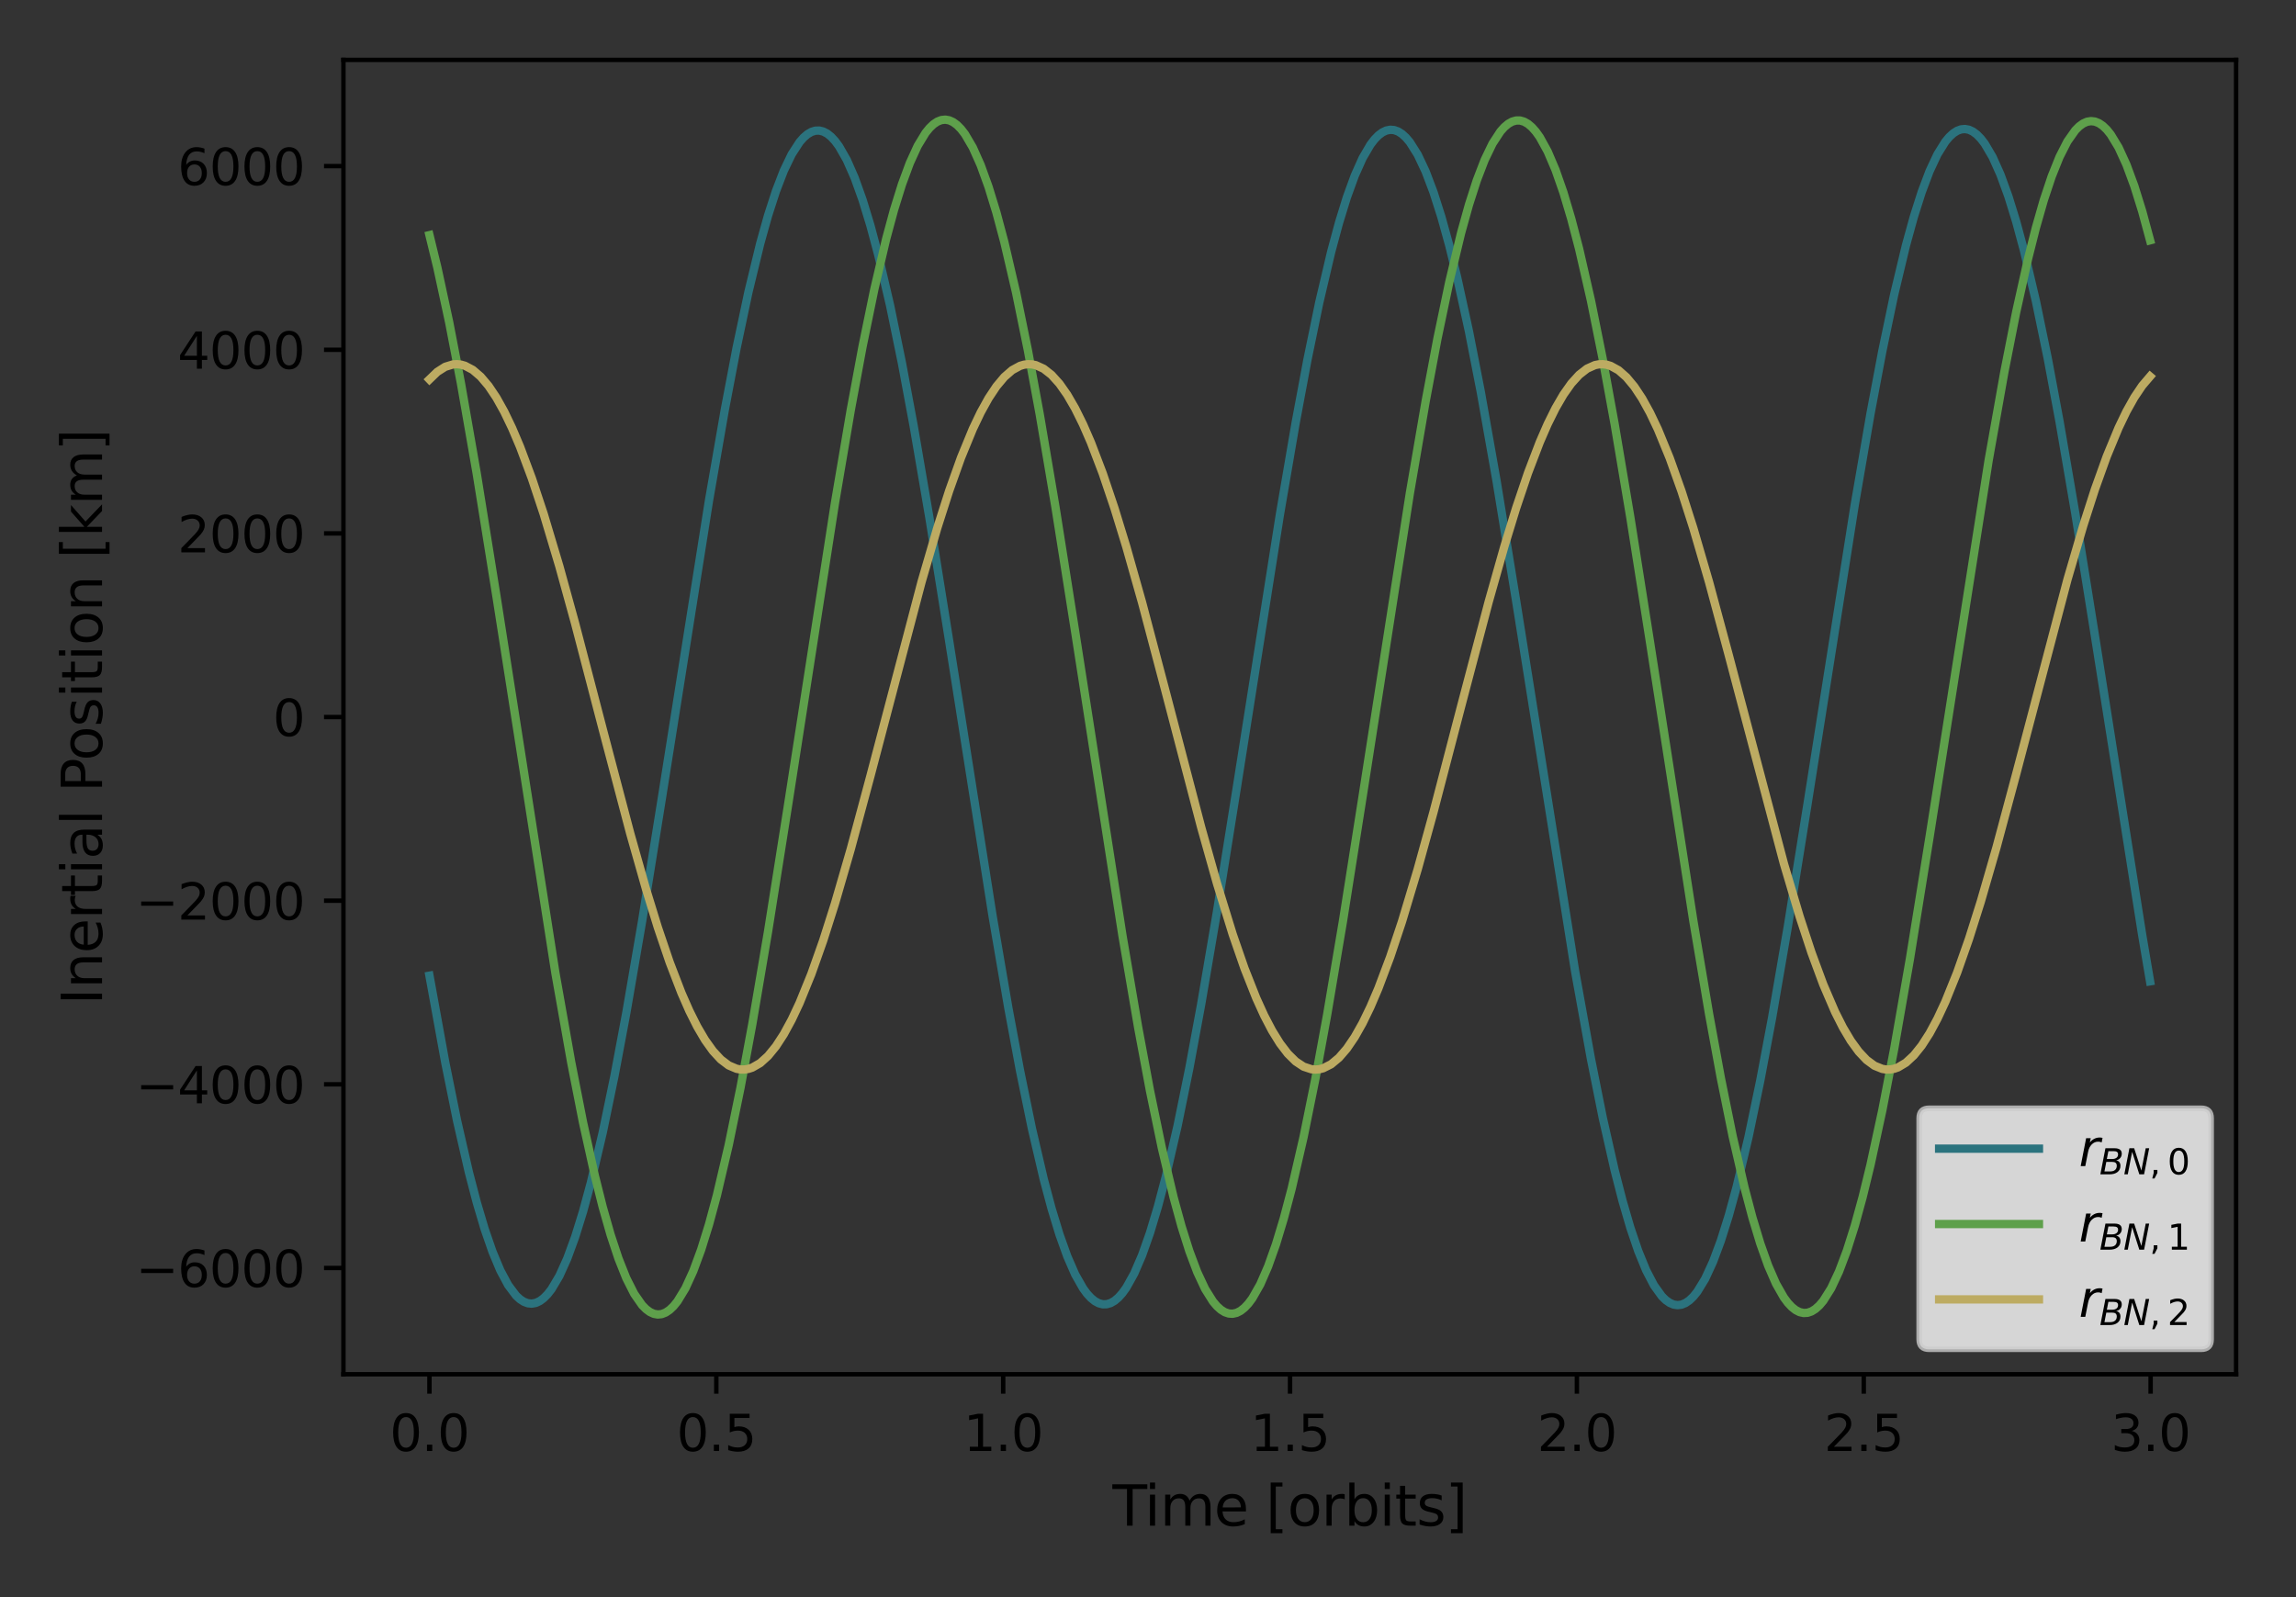 <?xml version="1.0" encoding="utf-8" standalone="no"?>
<!DOCTYPE svg PUBLIC "-//W3C//DTD SVG 1.1//EN"
  "http://www.w3.org/Graphics/SVG/1.1/DTD/svg11.dtd">
<svg height="288pt" version="1.1" viewBox="0 0 414 288" width="414pt" xmlns="http://www.w3.org/2000/svg" xmlns:xlink="http://www.w3.org/1999/xlink">
 <rect x="0" y="0" width="414" height="288" fill="#333333" stroke="none"/>
 <defs>
  <style type="text/css">*{stroke-linecap:butt;stroke-linejoin:round;}</style>
 </defs>
 <g id="figure_1">
  <g id="patch_1">
   <path d="M 0 288 
L 414 288 
L 414 0 
L 0 0 
z
" style="fill:none;"/>
  </g>
  <g id="axes_1">
   <g id="patch_2">
    <path d="M 61.925 247.812 
L 403.2 247.812 
L 403.2 10.8 
L 61.925 10.8 
z
" style="fill:none;"/>
   </g>
   <g id="matplotlib.axis_1">
    <g id="xtick_1">
     <g id="line2d_1">
      <defs>
       <path d="M 0 0 
L 0 3.5 
" id="md00fd9c2b4" style="stroke:#000000;stroke-width:0.8;"/>
      </defs>
      <g>
       <use style="stroke:#000000;stroke-width:0.8;" x="77.437" xlink:href="#md00fd9c2b4" y="247.812"/>
      </g>
     </g>
     <g id="text_1">
      <!-- 0.0 -->
      <g transform="translate(70.281 261.65)scale(0.09 -0.09)">
       <defs>
        <path d="M 2034 4250 
Q 1547 4250 1301 3770 
Q 1056 3291 1056 2328 
Q 1056 1369 1301 889 
Q 1547 409 2034 409 
Q 2525 409 2770 889 
Q 3016 1369 3016 2328 
Q 3016 3291 2770 3770 
Q 2525 4250 2034 4250 
z
M 2034 4750 
Q 2819 4750 3233 4129 
Q 3647 3509 3647 2328 
Q 3647 1150 3233 529 
Q 2819 -91 2034 -91 
Q 1250 -91 836 529 
Q 422 1150 422 2328 
Q 422 3509 836 4129 
Q 1250 4750 2034 4750 
z
" id="DejaVuSans-30" transform="scale(0.016)"/>
        <path d="M 684 794 
L 1344 794 
L 1344 0 
L 684 0 
L 684 794 
z
" id="DejaVuSans-2e" transform="scale(0.016)"/>
       </defs>
       <use xlink:href="#DejaVuSans-30"/>
       <use x="63.623" xlink:href="#DejaVuSans-2e"/>
       <use x="95.41" xlink:href="#DejaVuSans-30"/>
      </g>
     </g>
    </g>
    <g id="xtick_2">
     <g id="line2d_2">
      <g>
       <use style="stroke:#000000;stroke-width:0.8;" x="129.162" xlink:href="#md00fd9c2b4" y="247.812"/>
      </g>
     </g>
     <g id="text_2">
      <!-- 0.5 -->
      <g transform="translate(122.006 261.65)scale(0.09 -0.09)">
       <defs>
        <path d="M 691 4666 
L 3169 4666 
L 3169 4134 
L 1269 4134 
L 1269 2991 
Q 1406 3038 1543 3061 
Q 1681 3084 1819 3084 
Q 2600 3084 3056 2656 
Q 3513 2228 3513 1497 
Q 3513 744 3044 326 
Q 2575 -91 1722 -91 
Q 1428 -91 1123 -41 
Q 819 9 494 109 
L 494 744 
Q 775 591 1075 516 
Q 1375 441 1709 441 
Q 2250 441 2565 725 
Q 2881 1009 2881 1497 
Q 2881 1984 2565 2268 
Q 2250 2553 1709 2553 
Q 1456 2553 1204 2497 
Q 953 2441 691 2322 
L 691 4666 
z
" id="DejaVuSans-35" transform="scale(0.016)"/>
       </defs>
       <use xlink:href="#DejaVuSans-30"/>
       <use x="63.623" xlink:href="#DejaVuSans-2e"/>
       <use x="95.41" xlink:href="#DejaVuSans-35"/>
      </g>
     </g>
    </g>
    <g id="xtick_3">
     <g id="line2d_3">
      <g>
       <use style="stroke:#000000;stroke-width:0.8;" x="180.887" xlink:href="#md00fd9c2b4" y="247.812"/>
      </g>
     </g>
     <g id="text_3">
      <!-- 1.0 -->
      <g transform="translate(173.73 261.65)scale(0.09 -0.09)">
       <defs>
        <path d="M 794 531 
L 1825 531 
L 1825 4091 
L 703 3866 
L 703 4441 
L 1819 4666 
L 2450 4666 
L 2450 531 
L 3481 531 
L 3481 0 
L 794 0 
L 794 531 
z
" id="DejaVuSans-31" transform="scale(0.016)"/>
       </defs>
       <use xlink:href="#DejaVuSans-31"/>
       <use x="63.623" xlink:href="#DejaVuSans-2e"/>
       <use x="95.41" xlink:href="#DejaVuSans-30"/>
      </g>
     </g>
    </g>
    <g id="xtick_4">
     <g id="line2d_4">
      <g>
       <use style="stroke:#000000;stroke-width:0.8;" x="232.612" xlink:href="#md00fd9c2b4" y="247.812"/>
      </g>
     </g>
     <g id="text_4">
      <!-- 1.5 -->
      <g transform="translate(225.455 261.65)scale(0.09 -0.09)">
       <use xlink:href="#DejaVuSans-31"/>
       <use x="63.623" xlink:href="#DejaVuSans-2e"/>
       <use x="95.41" xlink:href="#DejaVuSans-35"/>
      </g>
     </g>
    </g>
    <g id="xtick_5">
     <g id="line2d_5">
      <g>
       <use style="stroke:#000000;stroke-width:0.8;" x="284.336" xlink:href="#md00fd9c2b4" y="247.812"/>
      </g>
     </g>
     <g id="text_5">
      <!-- 2.0 -->
      <g transform="translate(277.18 261.65)scale(0.09 -0.09)">
       <defs>
        <path d="M 1228 531 
L 3431 531 
L 3431 0 
L 469 0 
L 469 531 
Q 828 903 1448 1529 
Q 2069 2156 2228 2338 
Q 2531 2678 2651 2914 
Q 2772 3150 2772 3378 
Q 2772 3750 2511 3984 
Q 2250 4219 1831 4219 
Q 1534 4219 1204 4116 
Q 875 4013 500 3803 
L 500 4441 
Q 881 4594 1212 4672 
Q 1544 4750 1819 4750 
Q 2544 4750 2975 4387 
Q 3406 4025 3406 3419 
Q 3406 3131 3298 2873 
Q 3191 2616 2906 2266 
Q 2828 2175 2409 1742 
Q 1991 1309 1228 531 
z
" id="DejaVuSans-32" transform="scale(0.016)"/>
       </defs>
       <use xlink:href="#DejaVuSans-32"/>
       <use x="63.623" xlink:href="#DejaVuSans-2e"/>
       <use x="95.41" xlink:href="#DejaVuSans-30"/>
      </g>
     </g>
    </g>
    <g id="xtick_6">
     <g id="line2d_6">
      <g>
       <use style="stroke:#000000;stroke-width:0.8;" x="336.061" xlink:href="#md00fd9c2b4" y="247.812"/>
      </g>
     </g>
     <g id="text_6">
      <!-- 2.5 -->
      <g transform="translate(328.905 261.65)scale(0.09 -0.09)">
       <use xlink:href="#DejaVuSans-32"/>
       <use x="63.623" xlink:href="#DejaVuSans-2e"/>
       <use x="95.41" xlink:href="#DejaVuSans-35"/>
      </g>
     </g>
    </g>
    <g id="xtick_7">
     <g id="line2d_7">
      <g>
       <use style="stroke:#000000;stroke-width:0.8;" x="387.786" xlink:href="#md00fd9c2b4" y="247.812"/>
      </g>
     </g>
     <g id="text_7">
      <!-- 3.0 -->
      <g transform="translate(380.63 261.65)scale(0.09 -0.09)">
       <defs>
        <path d="M 2597 2516 
Q 3050 2419 3304 2112 
Q 3559 1806 3559 1356 
Q 3559 666 3084 287 
Q 2609 -91 1734 -91 
Q 1441 -91 1130 -33 
Q 819 25 488 141 
L 488 750 
Q 750 597 1062 519 
Q 1375 441 1716 441 
Q 2309 441 2620 675 
Q 2931 909 2931 1356 
Q 2931 1769 2642 2001 
Q 2353 2234 1838 2234 
L 1294 2234 
L 1294 2753 
L 1863 2753 
Q 2328 2753 2575 2939 
Q 2822 3125 2822 3475 
Q 2822 3834 2567 4026 
Q 2313 4219 1838 4219 
Q 1578 4219 1281 4162 
Q 984 4106 628 3988 
L 628 4550 
Q 988 4650 1302 4700 
Q 1616 4750 1894 4750 
Q 2613 4750 3031 4423 
Q 3450 4097 3450 3541 
Q 3450 3153 3228 2886 
Q 3006 2619 2597 2516 
z
" id="DejaVuSans-33" transform="scale(0.016)"/>
       </defs>
       <use xlink:href="#DejaVuSans-33"/>
       <use x="63.623" xlink:href="#DejaVuSans-2e"/>
       <use x="95.41" xlink:href="#DejaVuSans-30"/>
      </g>
     </g>
    </g>
    <g id="text_8">
     <!-- Time [orbits] -->
     <g transform="translate(200.595 275.12)scale(0.1 -0.1)">
      <defs>
       <path d="M -19 4666 
L 3928 4666 
L 3928 4134 
L 2272 4134 
L 2272 0 
L 1638 0 
L 1638 4134 
L -19 4134 
L -19 4666 
z
" id="DejaVuSans-54" transform="scale(0.016)"/>
       <path d="M 603 3500 
L 1178 3500 
L 1178 0 
L 603 0 
L 603 3500 
z
M 603 4863 
L 1178 4863 
L 1178 4134 
L 603 4134 
L 603 4863 
z
" id="DejaVuSans-69" transform="scale(0.016)"/>
       <path d="M 3328 2828 
Q 3544 3216 3844 3400 
Q 4144 3584 4550 3584 
Q 5097 3584 5394 3201 
Q 5691 2819 5691 2113 
L 5691 0 
L 5113 0 
L 5113 2094 
Q 5113 2597 4934 2840 
Q 4756 3084 4391 3084 
Q 3944 3084 3684 2787 
Q 3425 2491 3425 1978 
L 3425 0 
L 2847 0 
L 2847 2094 
Q 2847 2600 2669 2842 
Q 2491 3084 2119 3084 
Q 1678 3084 1418 2786 
Q 1159 2488 1159 1978 
L 1159 0 
L 581 0 
L 581 3500 
L 1159 3500 
L 1159 2956 
Q 1356 3278 1631 3431 
Q 1906 3584 2284 3584 
Q 2666 3584 2933 3390 
Q 3200 3197 3328 2828 
z
" id="DejaVuSans-6d" transform="scale(0.016)"/>
       <path d="M 3597 1894 
L 3597 1613 
L 953 1613 
Q 991 1019 1311 708 
Q 1631 397 2203 397 
Q 2534 397 2845 478 
Q 3156 559 3463 722 
L 3463 178 
Q 3153 47 2828 -22 
Q 2503 -91 2169 -91 
Q 1331 -91 842 396 
Q 353 884 353 1716 
Q 353 2575 817 3079 
Q 1281 3584 2069 3584 
Q 2775 3584 3186 3129 
Q 3597 2675 3597 1894 
z
M 3022 2063 
Q 3016 2534 2758 2815 
Q 2500 3097 2075 3097 
Q 1594 3097 1305 2825 
Q 1016 2553 972 2059 
L 3022 2063 
z
" id="DejaVuSans-65" transform="scale(0.016)"/>
       <path id="DejaVuSans-20" transform="scale(0.016)"/>
       <path d="M 550 4863 
L 1875 4863 
L 1875 4416 
L 1125 4416 
L 1125 -397 
L 1875 -397 
L 1875 -844 
L 550 -844 
L 550 4863 
z
" id="DejaVuSans-5b" transform="scale(0.016)"/>
       <path d="M 1959 3097 
Q 1497 3097 1228 2736 
Q 959 2375 959 1747 
Q 959 1119 1226 758 
Q 1494 397 1959 397 
Q 2419 397 2687 759 
Q 2956 1122 2956 1747 
Q 2956 2369 2687 2733 
Q 2419 3097 1959 3097 
z
M 1959 3584 
Q 2709 3584 3137 3096 
Q 3566 2609 3566 1747 
Q 3566 888 3137 398 
Q 2709 -91 1959 -91 
Q 1206 -91 779 398 
Q 353 888 353 1747 
Q 353 2609 779 3096 
Q 1206 3584 1959 3584 
z
" id="DejaVuSans-6f" transform="scale(0.016)"/>
       <path d="M 2631 2963 
Q 2534 3019 2420 3045 
Q 2306 3072 2169 3072 
Q 1681 3072 1420 2755 
Q 1159 2438 1159 1844 
L 1159 0 
L 581 0 
L 581 3500 
L 1159 3500 
L 1159 2956 
Q 1341 3275 1631 3429 
Q 1922 3584 2338 3584 
Q 2397 3584 2469 3576 
Q 2541 3569 2628 3553 
L 2631 2963 
z
" id="DejaVuSans-72" transform="scale(0.016)"/>
       <path d="M 3116 1747 
Q 3116 2381 2855 2742 
Q 2594 3103 2138 3103 
Q 1681 3103 1420 2742 
Q 1159 2381 1159 1747 
Q 1159 1113 1420 752 
Q 1681 391 2138 391 
Q 2594 391 2855 752 
Q 3116 1113 3116 1747 
z
M 1159 2969 
Q 1341 3281 1617 3432 
Q 1894 3584 2278 3584 
Q 2916 3584 3314 3078 
Q 3713 2572 3713 1747 
Q 3713 922 3314 415 
Q 2916 -91 2278 -91 
Q 1894 -91 1617 61 
Q 1341 213 1159 525 
L 1159 0 
L 581 0 
L 581 4863 
L 1159 4863 
L 1159 2969 
z
" id="DejaVuSans-62" transform="scale(0.016)"/>
       <path d="M 1172 4494 
L 1172 3500 
L 2356 3500 
L 2356 3053 
L 1172 3053 
L 1172 1153 
Q 1172 725 1289 603 
Q 1406 481 1766 481 
L 2356 481 
L 2356 0 
L 1766 0 
Q 1100 0 847 248 
Q 594 497 594 1153 
L 594 3053 
L 172 3053 
L 172 3500 
L 594 3500 
L 594 4494 
L 1172 4494 
z
" id="DejaVuSans-74" transform="scale(0.016)"/>
       <path d="M 2834 3397 
L 2834 2853 
Q 2591 2978 2328 3040 
Q 2066 3103 1784 3103 
Q 1356 3103 1142 2972 
Q 928 2841 928 2578 
Q 928 2378 1081 2264 
Q 1234 2150 1697 2047 
L 1894 2003 
Q 2506 1872 2764 1633 
Q 3022 1394 3022 966 
Q 3022 478 2636 193 
Q 2250 -91 1575 -91 
Q 1294 -91 989 -36 
Q 684 19 347 128 
L 347 722 
Q 666 556 975 473 
Q 1284 391 1588 391 
Q 1994 391 2212 530 
Q 2431 669 2431 922 
Q 2431 1156 2273 1281 
Q 2116 1406 1581 1522 
L 1381 1569 
Q 847 1681 609 1914 
Q 372 2147 372 2553 
Q 372 3047 722 3315 
Q 1072 3584 1716 3584 
Q 2034 3584 2315 3537 
Q 2597 3491 2834 3397 
z
" id="DejaVuSans-73" transform="scale(0.016)"/>
       <path d="M 1947 4863 
L 1947 -844 
L 622 -844 
L 622 -397 
L 1369 -397 
L 1369 4416 
L 622 4416 
L 622 4863 
L 1947 4863 
z
" id="DejaVuSans-5d" transform="scale(0.016)"/>
      </defs>
      <use xlink:href="#DejaVuSans-54"/>
      <use x="57.959" xlink:href="#DejaVuSans-69"/>
      <use x="85.742" xlink:href="#DejaVuSans-6d"/>
      <use x="183.154" xlink:href="#DejaVuSans-65"/>
      <use x="244.678" xlink:href="#DejaVuSans-20"/>
      <use x="276.465" xlink:href="#DejaVuSans-5b"/>
      <use x="315.479" xlink:href="#DejaVuSans-6f"/>
      <use x="376.66" xlink:href="#DejaVuSans-72"/>
      <use x="417.773" xlink:href="#DejaVuSans-62"/>
      <use x="481.25" xlink:href="#DejaVuSans-69"/>
      <use x="509.033" xlink:href="#DejaVuSans-74"/>
      <use x="548.242" xlink:href="#DejaVuSans-73"/>
      <use x="600.342" xlink:href="#DejaVuSans-5d"/>
     </g>
    </g>
   </g>
   <g id="matplotlib.axis_2">
    <g id="ytick_1">
     <g id="line2d_8">
      <defs>
       <path d="M 0 0 
L -3.5 0 
" id="mbb257c7ba5" style="stroke:#000000;stroke-width:0.8;"/>
      </defs>
      <g>
       <use style="stroke:#000000;stroke-width:0.8;" x="61.925" xlink:href="#mbb257c7ba5" y="228.647"/>
      </g>
     </g>
     <g id="text_9">
      <!-- −6000 -->
      <g transform="translate(24.478 232.067)scale(0.09 -0.09)">
       <defs>
        <path d="M 678 2272 
L 4684 2272 
L 4684 1741 
L 678 1741 
L 678 2272 
z
" id="DejaVuSans-2212" transform="scale(0.016)"/>
        <path d="M 2113 2584 
Q 1688 2584 1439 2293 
Q 1191 2003 1191 1497 
Q 1191 994 1439 701 
Q 1688 409 2113 409 
Q 2538 409 2786 701 
Q 3034 994 3034 1497 
Q 3034 2003 2786 2293 
Q 2538 2584 2113 2584 
z
M 3366 4563 
L 3366 3988 
Q 3128 4100 2886 4159 
Q 2644 4219 2406 4219 
Q 1781 4219 1451 3797 
Q 1122 3375 1075 2522 
Q 1259 2794 1537 2939 
Q 1816 3084 2150 3084 
Q 2853 3084 3261 2657 
Q 3669 2231 3669 1497 
Q 3669 778 3244 343 
Q 2819 -91 2113 -91 
Q 1303 -91 875 529 
Q 447 1150 447 2328 
Q 447 3434 972 4092 
Q 1497 4750 2381 4750 
Q 2619 4750 2861 4703 
Q 3103 4656 3366 4563 
z
" id="DejaVuSans-36" transform="scale(0.016)"/>
       </defs>
       <use xlink:href="#DejaVuSans-2212"/>
       <use x="83.789" xlink:href="#DejaVuSans-36"/>
       <use x="147.412" xlink:href="#DejaVuSans-30"/>
       <use x="211.035" xlink:href="#DejaVuSans-30"/>
       <use x="274.658" xlink:href="#DejaVuSans-30"/>
      </g>
     </g>
    </g>
    <g id="ytick_2">
     <g id="line2d_9">
      <g>
       <use style="stroke:#000000;stroke-width:0.8;" x="61.925" xlink:href="#mbb257c7ba5" y="195.532"/>
      </g>
     </g>
     <g id="text_10">
      <!-- −4000 -->
      <g transform="translate(24.478 198.951)scale(0.09 -0.09)">
       <defs>
        <path d="M 2419 4116 
L 825 1625 
L 2419 1625 
L 2419 4116 
z
M 2253 4666 
L 3047 4666 
L 3047 1625 
L 3713 1625 
L 3713 1100 
L 3047 1100 
L 3047 0 
L 2419 0 
L 2419 1100 
L 313 1100 
L 313 1709 
L 2253 4666 
z
" id="DejaVuSans-34" transform="scale(0.016)"/>
       </defs>
       <use xlink:href="#DejaVuSans-2212"/>
       <use x="83.789" xlink:href="#DejaVuSans-34"/>
       <use x="147.412" xlink:href="#DejaVuSans-30"/>
       <use x="211.035" xlink:href="#DejaVuSans-30"/>
       <use x="274.658" xlink:href="#DejaVuSans-30"/>
      </g>
     </g>
    </g>
    <g id="ytick_3">
     <g id="line2d_10">
      <g>
       <use style="stroke:#000000;stroke-width:0.8;" x="61.925" xlink:href="#mbb257c7ba5" y="162.416"/>
      </g>
     </g>
     <g id="text_11">
      <!-- −2000 -->
      <g transform="translate(24.478 165.835)scale(0.09 -0.09)">
       <use xlink:href="#DejaVuSans-2212"/>
       <use x="83.789" xlink:href="#DejaVuSans-32"/>
       <use x="147.412" xlink:href="#DejaVuSans-30"/>
       <use x="211.035" xlink:href="#DejaVuSans-30"/>
       <use x="274.658" xlink:href="#DejaVuSans-30"/>
      </g>
     </g>
    </g>
    <g id="ytick_4">
     <g id="line2d_11">
      <g>
       <use style="stroke:#000000;stroke-width:0.8;" x="61.925" xlink:href="#mbb257c7ba5" y="129.3"/>
      </g>
     </g>
     <g id="text_12">
      <!-- 0 -->
      <g transform="translate(49.199 132.72)scale(0.09 -0.09)">
       <use xlink:href="#DejaVuSans-30"/>
      </g>
     </g>
    </g>
    <g id="ytick_5">
     <g id="line2d_12">
      <g>
       <use style="stroke:#000000;stroke-width:0.8;" x="61.925" xlink:href="#mbb257c7ba5" y="96.185"/>
      </g>
     </g>
     <g id="text_13">
      <!-- 2000 -->
      <g transform="translate(32.02 99.604)scale(0.09 -0.09)">
       <use xlink:href="#DejaVuSans-32"/>
       <use x="63.623" xlink:href="#DejaVuSans-30"/>
       <use x="127.246" xlink:href="#DejaVuSans-30"/>
       <use x="190.869" xlink:href="#DejaVuSans-30"/>
      </g>
     </g>
    </g>
    <g id="ytick_6">
     <g id="line2d_13">
      <g>
       <use style="stroke:#000000;stroke-width:0.8;" x="61.925" xlink:href="#mbb257c7ba5" y="63.069"/>
      </g>
     </g>
     <g id="text_14">
      <!-- 4000 -->
      <g transform="translate(32.02 66.488)scale(0.09 -0.09)">
       <use xlink:href="#DejaVuSans-34"/>
       <use x="63.623" xlink:href="#DejaVuSans-30"/>
       <use x="127.246" xlink:href="#DejaVuSans-30"/>
       <use x="190.869" xlink:href="#DejaVuSans-30"/>
      </g>
     </g>
    </g>
    <g id="ytick_7">
     <g id="line2d_14">
      <g>
       <use style="stroke:#000000;stroke-width:0.8;" x="61.925" xlink:href="#mbb257c7ba5" y="29.954"/>
      </g>
     </g>
     <g id="text_15">
      <!-- 6000 -->
      <g transform="translate(32.02 33.373)scale(0.09 -0.09)">
       <use xlink:href="#DejaVuSans-36"/>
       <use x="63.623" xlink:href="#DejaVuSans-30"/>
       <use x="127.246" xlink:href="#DejaVuSans-30"/>
       <use x="190.869" xlink:href="#DejaVuSans-30"/>
      </g>
     </g>
    </g>
    <g id="text_16">
     <!-- Inertial Position [km] -->
     <g transform="translate(18.398 181.193)rotate(-90)scale(0.1 -0.1)">
      <defs>
       <path d="M 628 4666 
L 1259 4666 
L 1259 0 
L 628 0 
L 628 4666 
z
" id="DejaVuSans-49" transform="scale(0.016)"/>
       <path d="M 3513 2113 
L 3513 0 
L 2938 0 
L 2938 2094 
Q 2938 2591 2744 2837 
Q 2550 3084 2163 3084 
Q 1697 3084 1428 2787 
Q 1159 2491 1159 1978 
L 1159 0 
L 581 0 
L 581 3500 
L 1159 3500 
L 1159 2956 
Q 1366 3272 1645 3428 
Q 1925 3584 2291 3584 
Q 2894 3584 3203 3211 
Q 3513 2838 3513 2113 
z
" id="DejaVuSans-6e" transform="scale(0.016)"/>
       <path d="M 2194 1759 
Q 1497 1759 1228 1600 
Q 959 1441 959 1056 
Q 959 750 1161 570 
Q 1363 391 1709 391 
Q 2188 391 2477 730 
Q 2766 1069 2766 1631 
L 2766 1759 
L 2194 1759 
z
M 3341 1997 
L 3341 0 
L 2766 0 
L 2766 531 
Q 2569 213 2275 61 
Q 1981 -91 1556 -91 
Q 1019 -91 701 211 
Q 384 513 384 1019 
Q 384 1609 779 1909 
Q 1175 2209 1959 2209 
L 2766 2209 
L 2766 2266 
Q 2766 2663 2505 2880 
Q 2244 3097 1772 3097 
Q 1472 3097 1187 3025 
Q 903 2953 641 2809 
L 641 3341 
Q 956 3463 1253 3523 
Q 1550 3584 1831 3584 
Q 2591 3584 2966 3190 
Q 3341 2797 3341 1997 
z
" id="DejaVuSans-61" transform="scale(0.016)"/>
       <path d="M 603 4863 
L 1178 4863 
L 1178 0 
L 603 0 
L 603 4863 
z
" id="DejaVuSans-6c" transform="scale(0.016)"/>
       <path d="M 1259 4147 
L 1259 2394 
L 2053 2394 
Q 2494 2394 2734 2622 
Q 2975 2850 2975 3272 
Q 2975 3691 2734 3919 
Q 2494 4147 2053 4147 
L 1259 4147 
z
M 628 4666 
L 2053 4666 
Q 2838 4666 3239 4311 
Q 3641 3956 3641 3272 
Q 3641 2581 3239 2228 
Q 2838 1875 2053 1875 
L 1259 1875 
L 1259 0 
L 628 0 
L 628 4666 
z
" id="DejaVuSans-50" transform="scale(0.016)"/>
       <path d="M 581 4863 
L 1159 4863 
L 1159 1991 
L 2875 3500 
L 3609 3500 
L 1753 1863 
L 3688 0 
L 2938 0 
L 1159 1709 
L 1159 0 
L 581 0 
L 581 4863 
z
" id="DejaVuSans-6b" transform="scale(0.016)"/>
      </defs>
      <use xlink:href="#DejaVuSans-49"/>
      <use x="29.492" xlink:href="#DejaVuSans-6e"/>
      <use x="92.871" xlink:href="#DejaVuSans-65"/>
      <use x="154.395" xlink:href="#DejaVuSans-72"/>
      <use x="195.508" xlink:href="#DejaVuSans-74"/>
      <use x="234.717" xlink:href="#DejaVuSans-69"/>
      <use x="262.5" xlink:href="#DejaVuSans-61"/>
      <use x="323.779" xlink:href="#DejaVuSans-6c"/>
      <use x="351.562" xlink:href="#DejaVuSans-20"/>
      <use x="383.35" xlink:href="#DejaVuSans-50"/>
      <use x="440.027" xlink:href="#DejaVuSans-6f"/>
      <use x="501.209" xlink:href="#DejaVuSans-73"/>
      <use x="553.309" xlink:href="#DejaVuSans-69"/>
      <use x="581.092" xlink:href="#DejaVuSans-74"/>
      <use x="620.301" xlink:href="#DejaVuSans-69"/>
      <use x="648.084" xlink:href="#DejaVuSans-6f"/>
      <use x="709.266" xlink:href="#DejaVuSans-6e"/>
      <use x="772.645" xlink:href="#DejaVuSans-20"/>
      <use x="804.432" xlink:href="#DejaVuSans-5b"/>
      <use x="843.445" xlink:href="#DejaVuSans-6b"/>
      <use x="901.355" xlink:href="#DejaVuSans-6d"/>
      <use x="998.768" xlink:href="#DejaVuSans-5d"/>
     </g>
    </g>
   </g>
   <g id="line2d_15">
    <path clip-path="url(#p96c1937b78)" d="M 77.437 175.941 
L 80.277 191.539 
L 82.407 202.05 
L 84.537 211.347 
L 85.957 216.792 
L 87.377 221.587 
L 88.797 225.696 
L 90.217 229.09 
L 91.636 231.741 
L 93.056 233.632 
L 93.766 234.287 
L 94.476 234.747 
L 95.186 235.01 
L 95.896 235.077 
L 96.606 234.948 
L 97.316 234.622 
L 98.026 234.1 
L 98.736 233.382 
L 99.446 232.472 
L 100.866 230.076 
L 102.286 226.93 
L 103.706 223.058 
L 105.126 218.487 
L 106.545 213.252 
L 108.675 204.241 
L 110.805 193.975 
L 112.935 182.625 
L 115.775 166.138 
L 119.325 144.048 
L 127.844 90.25 
L 130.684 73.941 
L 132.814 62.765 
L 134.944 52.703 
L 137.074 43.924 
L 138.493 38.858 
L 139.913 34.465 
L 141.333 30.779 
L 142.753 27.827 
L 144.173 25.631 
L 144.883 24.822 
L 145.593 24.208 
L 146.303 23.789 
L 147.013 23.567 
L 147.723 23.543 
L 148.433 23.715 
L 149.143 24.084 
L 149.853 24.65 
L 150.563 25.41 
L 151.273 26.364 
L 152.693 28.846 
L 154.112 32.077 
L 155.532 36.032 
L 156.952 40.682 
L 158.372 45.993 
L 160.502 55.11 
L 162.632 65.469 
L 164.762 76.897 
L 167.602 93.464 
L 171.151 115.61 
L 178.961 165.079 
L 181.801 181.654 
L 183.931 193.091 
L 186.06 203.462 
L 188.19 212.595 
L 189.61 217.92 
L 191.03 222.586 
L 192.45 226.559 
L 193.87 229.81 
L 195.29 232.313 
L 196 233.279 
L 196.71 234.051 
L 197.42 234.629 
L 198.13 235.011 
L 198.84 235.196 
L 199.55 235.184 
L 200.259 234.975 
L 200.969 234.57 
L 201.679 233.968 
L 202.389 233.172 
L 203.099 232.183 
L 204.519 229.632 
L 205.939 226.334 
L 207.359 222.314 
L 208.779 217.601 
L 210.199 212.231 
L 212.329 203.031 
L 214.459 192.596 
L 216.588 181.101 
L 219.428 164.459 
L 222.978 142.248 
L 230.788 92.757 
L 233.627 76.221 
L 235.757 64.83 
L 237.887 54.519 
L 240.017 45.46 
L 241.437 40.192 
L 242.857 35.588 
L 244.277 31.682 
L 245.697 28.504 
L 247.116 26.077 
L 247.826 25.151 
L 248.536 24.419 
L 249.246 23.882 
L 249.956 23.542 
L 250.666 23.399 
L 251.376 23.454 
L 252.086 23.705 
L 252.796 24.154 
L 253.506 24.799 
L 254.216 25.638 
L 255.636 27.895 
L 257.056 30.908 
L 258.476 34.654 
L 259.896 39.105 
L 261.316 44.229 
L 262.735 49.986 
L 264.865 59.716 
L 266.995 70.612 
L 269.835 86.634 
L 273.385 108.385 
L 284.034 175.249 
L 286.874 190.967 
L 289.004 201.579 
L 291.134 210.984 
L 292.554 216.505 
L 293.973 221.378 
L 295.393 225.568 
L 296.813 229.042 
L 298.233 231.774 
L 299.653 233.746 
L 300.363 234.441 
L 301.073 234.94 
L 301.783 235.244 
L 302.493 235.35 
L 303.203 235.259 
L 303.913 234.97 
L 304.623 234.486 
L 305.333 233.805 
L 306.043 232.93 
L 307.463 230.603 
L 308.883 227.523 
L 310.302 223.711 
L 311.722 219.196 
L 313.142 214.012 
L 315.272 205.066 
L 317.402 194.851 
L 319.532 183.538 
L 322.372 167.075 
L 325.921 144.978 
L 334.441 90.99 
L 337.281 74.57 
L 339.411 63.299 
L 341.54 53.133 
L 343.67 44.242 
L 345.09 39.098 
L 346.51 34.626 
L 347.93 30.86 
L 349.35 27.827 
L 350.77 25.55 
L 351.48 24.7 
L 352.19 24.046 
L 352.9 23.588 
L 353.61 23.326 
L 354.32 23.263 
L 355.03 23.397 
L 355.74 23.728 
L 356.449 24.256 
L 357.159 24.98 
L 357.869 25.899 
L 359.289 28.312 
L 360.709 31.478 
L 362.129 35.373 
L 363.549 39.969 
L 364.969 45.23 
L 367.099 54.282 
L 369.229 64.592 
L 371.359 75.985 
L 374.198 92.529 
L 377.748 114.684 
L 386.268 168.611 
L 387.687 176.959 
L 387.687 176.959 
" style="fill:none;stroke:#2b737e;stroke-linecap:square;stroke-width:1.5;"/>
   </g>
   <g id="line2d_16">
    <path clip-path="url(#p96c1937b78)" d="M 77.437 42.402 
L 78.857 48.228 
L 80.987 58.082 
L 83.117 69.125 
L 85.957 85.378 
L 89.507 107.466 
L 100.156 175.517 
L 102.996 191.551 
L 105.126 202.386 
L 107.255 211.997 
L 108.675 217.645 
L 110.095 222.634 
L 111.515 226.928 
L 112.935 230.494 
L 114.355 233.306 
L 115.775 235.344 
L 116.485 236.067 
L 117.195 236.591 
L 117.905 236.915 
L 118.615 237.038 
L 119.325 236.961 
L 120.035 236.683 
L 120.745 236.205 
L 121.455 235.528 
L 122.164 234.652 
L 123.584 232.315 
L 125.004 229.209 
L 126.424 225.36 
L 127.844 220.795 
L 129.264 215.548 
L 131.394 206.487 
L 133.524 196.133 
L 135.654 184.66 
L 138.493 167.956 
L 142.043 145.521 
L 150.563 90.652 
L 153.402 73.948 
L 155.532 62.476 
L 157.662 52.123 
L 159.792 43.064 
L 161.212 37.818 
L 162.632 33.254 
L 164.052 29.406 
L 165.472 26.301 
L 166.892 23.963 
L 167.602 23.088 
L 168.312 22.41 
L 169.021 21.931 
L 169.731 21.652 
L 170.441 21.573 
L 171.151 21.695 
L 171.861 22.017 
L 172.571 22.539 
L 173.281 23.259 
L 173.991 24.176 
L 175.411 26.596 
L 176.831 29.778 
L 178.251 33.701 
L 179.671 38.334 
L 181.091 43.643 
L 183.221 52.785 
L 185.35 63.206 
L 187.48 74.73 
L 190.32 91.478 
L 193.87 113.928 
L 202.389 168.673 
L 205.229 185.293 
L 207.359 196.691 
L 209.489 206.961 
L 211.619 215.931 
L 213.039 221.113 
L 214.459 225.611 
L 215.878 229.391 
L 217.298 232.426 
L 218.718 234.692 
L 219.428 235.531 
L 220.138 236.173 
L 220.848 236.615 
L 221.558 236.857 
L 222.268 236.899 
L 222.978 236.74 
L 223.688 236.381 
L 224.398 235.822 
L 225.108 235.065 
L 225.818 234.111 
L 227.238 231.619 
L 228.658 228.364 
L 230.078 224.371 
L 231.497 219.671 
L 232.917 214.296 
L 235.047 205.062 
L 237.177 194.559 
L 239.307 182.963 
L 242.147 166.139 
L 245.697 143.63 
L 254.216 88.942 
L 257.056 72.404 
L 259.186 61.087 
L 261.316 50.912 
L 263.445 42.051 
L 264.865 36.947 
L 266.285 32.532 
L 267.705 28.837 
L 269.125 25.89 
L 270.545 23.714 
L 271.255 22.919 
L 271.965 22.323 
L 272.675 21.926 
L 273.385 21.729 
L 274.095 21.731 
L 274.805 21.934 
L 275.515 22.337 
L 276.225 22.939 
L 276.935 23.739 
L 277.645 24.735 
L 279.064 27.308 
L 280.484 30.639 
L 281.904 34.703 
L 283.324 39.471 
L 284.744 44.906 
L 286.874 54.22 
L 289.004 64.787 
L 291.134 76.432 
L 293.973 93.297 
L 297.523 115.817 
L 305.333 166.05 
L 308.173 182.855 
L 310.302 194.44 
L 312.432 204.935 
L 314.562 214.163 
L 315.982 219.534 
L 317.402 224.233 
L 318.822 228.224 
L 320.242 231.479 
L 321.662 233.972 
L 322.372 234.927 
L 323.082 235.685 
L 323.792 236.245 
L 324.502 236.605 
L 325.211 236.766 
L 325.921 236.726 
L 326.631 236.486 
L 327.341 236.046 
L 328.051 235.408 
L 328.761 234.571 
L 330.181 232.312 
L 331.601 229.285 
L 333.021 225.513 
L 334.441 221.024 
L 335.861 215.853 
L 337.281 210.036 
L 339.411 200.198 
L 341.54 189.173 
L 344.38 172.948 
L 347.93 150.901 
L 358.579 83.021 
L 361.419 67.045 
L 363.549 56.254 
L 365.679 46.687 
L 367.099 41.069 
L 368.519 36.109 
L 369.939 31.842 
L 371.359 28.302 
L 372.778 25.514 
L 374.198 23.498 
L 374.908 22.785 
L 375.618 22.27 
L 376.328 21.954 
L 377.038 21.839 
L 377.748 21.923 
L 378.458 22.207 
L 379.168 22.69 
L 379.878 23.371 
L 380.588 24.25 
L 382.008 26.591 
L 383.428 29.696 
L 384.848 33.541 
L 386.268 38.097 
L 387.687 43.332 
L 387.687 43.332 
" style="fill:none;stroke:#5ea04b;stroke-linecap:square;stroke-width:1.5;"/>
   </g>
   <g id="line2d_17">
    <path clip-path="url(#p96c1937b78)" d="M 77.437 68.415 
L 78.857 67.048 
L 80.277 66.144 
L 81.697 65.711 
L 82.407 65.672 
L 83.117 65.752 
L 83.827 65.95 
L 85.247 66.699 
L 86.667 67.914 
L 88.087 69.587 
L 89.507 71.705 
L 90.926 74.251 
L 92.346 77.208 
L 93.766 80.553 
L 95.896 86.244 
L 98.026 92.656 
L 100.866 102.142 
L 103.706 112.437 
L 108.675 131.469 
L 113.645 150.304 
L 116.485 160.314 
L 118.615 167.23 
L 120.745 173.509 
L 122.874 179.045 
L 124.294 182.277 
L 125.714 185.113 
L 127.134 187.532 
L 128.554 189.516 
L 129.974 191.05 
L 131.394 192.123 
L 132.814 192.727 
L 133.524 192.852 
L 134.234 192.857 
L 134.944 192.744 
L 135.654 192.513 
L 137.074 191.696 
L 138.493 190.413 
L 139.913 188.674 
L 141.333 186.491 
L 142.753 183.881 
L 144.173 180.863 
L 146.303 175.622 
L 148.433 169.602 
L 150.563 162.906 
L 153.402 153.119 
L 156.952 139.923 
L 166.182 104.888 
L 169.021 95.152 
L 171.151 88.502 
L 173.281 82.536 
L 175.411 77.355 
L 176.831 74.379 
L 178.251 71.813 
L 179.671 69.675 
L 181.091 67.982 
L 182.511 66.745 
L 183.931 65.974 
L 184.64 65.765 
L 185.35 65.675 
L 186.06 65.703 
L 186.77 65.849 
L 188.19 66.496 
L 189.61 67.611 
L 191.03 69.185 
L 192.45 71.208 
L 193.87 73.663 
L 195.29 76.532 
L 196.71 79.795 
L 198.84 85.373 
L 200.969 91.687 
L 203.099 98.632 
L 205.939 108.671 
L 210.199 124.783 
L 216.588 149.173 
L 219.428 159.266 
L 222.268 168.466 
L 224.398 174.612 
L 226.528 179.997 
L 227.948 183.12 
L 229.368 185.84 
L 230.788 188.137 
L 232.207 189.996 
L 233.627 191.401 
L 235.047 192.342 
L 236.467 192.812 
L 237.177 192.869 
L 237.887 192.808 
L 238.597 192.628 
L 240.017 191.913 
L 241.437 190.731 
L 242.857 189.09 
L 244.277 187.002 
L 245.697 184.484 
L 247.116 181.553 
L 248.536 178.231 
L 250.666 172.572 
L 252.796 166.186 
L 255.636 156.727 
L 258.476 146.449 
L 263.445 127.426 
L 268.415 108.573 
L 271.255 98.541 
L 273.385 91.603 
L 275.515 85.297 
L 277.645 79.729 
L 279.064 76.473 
L 280.484 73.611 
L 281.904 71.164 
L 283.324 69.151 
L 284.744 67.585 
L 286.164 66.479 
L 287.584 65.841 
L 288.294 65.699 
L 289.004 65.676 
L 289.714 65.771 
L 290.424 65.984 
L 291.844 66.764 
L 293.264 68.01 
L 294.683 69.713 
L 296.103 71.859 
L 297.523 74.433 
L 298.943 77.416 
L 301.073 82.608 
L 303.203 88.582 
L 305.333 95.24 
L 308.173 104.984 
L 311.722 118.147 
L 321.662 155.734 
L 324.502 165.287 
L 326.631 171.762 
L 328.761 177.523 
L 330.891 182.475 
L 332.311 185.284 
L 333.731 187.675 
L 335.151 189.63 
L 336.571 191.135 
L 337.991 192.177 
L 339.411 192.75 
L 340.121 192.859 
L 340.83 192.849 
L 341.54 192.721 
L 342.25 192.474 
L 343.67 191.626 
L 345.09 190.313 
L 346.51 188.545 
L 347.93 186.333 
L 349.35 183.696 
L 350.77 180.652 
L 352.9 175.375 
L 355.03 169.324 
L 357.159 162.6 
L 359.999 152.786 
L 363.549 139.569 
L 372.778 104.556 
L 375.618 94.848 
L 377.748 88.226 
L 379.878 82.293 
L 382.008 77.148 
L 383.428 74.198 
L 384.848 71.66 
L 386.268 69.551 
L 387.687 67.887 
L 387.687 67.887 
" style="fill:none;stroke:#bdab62;stroke-linecap:square;stroke-width:1.5;"/>
   </g>
   <g id="patch_3">
    <path d="M 61.925 247.812 
L 61.925 10.8 
" style="fill:none;stroke:#000000;stroke-linecap:square;stroke-linejoin:miter;stroke-width:0.8;"/>
   </g>
   <g id="patch_4">
    <path d="M 403.2 247.812 
L 403.2 10.8 
" style="fill:none;stroke:#000000;stroke-linecap:square;stroke-linejoin:miter;stroke-width:0.8;"/>
   </g>
   <g id="patch_5">
    <path d="M 61.925 247.812 
L 403.2 247.812 
" style="fill:none;stroke:#000000;stroke-linecap:square;stroke-linejoin:miter;stroke-width:0.8;"/>
   </g>
   <g id="patch_6">
    <path d="M 61.925 10.8 
L 403.2 10.8 
" style="fill:none;stroke:#000000;stroke-linecap:square;stroke-linejoin:miter;stroke-width:0.8;"/>
   </g>
   <g id="legend_1">
    <g id="patch_7">
     <path d="M 347.85 243.312 
L 396.9 243.312 
Q 398.7 243.312 398.7 241.512 
L 398.7 201.646 
Q 398.7 199.846 396.9 199.846 
L 347.85 199.846 
Q 346.05 199.846 346.05 201.646 
L 346.05 241.512 
Q 346.05 243.312 347.85 243.312 
z
" style="fill:#ffffff;opacity:0.8;stroke:#cccccc;stroke-linejoin:miter;"/>
    </g>
    <g id="line2d_18">
     <path d="M 349.65 207.134 
L 367.65 207.134 
" style="fill:none;stroke:#2b737e;stroke-linecap:square;stroke-width:1.5;"/>
    </g>
    <g id="line2d_19"/>
    <g id="text_17">
     <!-- $r_{BN,0}$ -->
     <g transform="translate(374.85 210.284)scale(0.09 -0.09)">
      <defs>
       <path d="M 2853 2969 
Q 2766 3016 2653 3041 
Q 2541 3066 2413 3066 
Q 1953 3066 1609 2717 
Q 1266 2369 1153 1784 
L 800 0 
L 225 0 
L 909 3500 
L 1484 3500 
L 1375 2956 
Q 1603 3259 1920 3421 
Q 2238 3584 2597 3584 
Q 2691 3584 2781 3573 
Q 2872 3563 2963 3538 
L 2853 2969 
z
" id="DejaVuSans-Oblique-72" transform="scale(0.016)"/>
       <path d="M 1081 4666 
L 2694 4666 
Q 3350 4666 3675 4422 
Q 4000 4178 4000 3688 
Q 4000 3238 3720 2911 
Q 3441 2584 2988 2516 
Q 3375 2428 3569 2181 
Q 3763 1934 3763 1522 
Q 3763 819 3242 409 
Q 2722 0 1819 0 
L 172 0 
L 1081 4666 
z
M 1234 2228 
L 903 519 
L 1919 519 
Q 2491 519 2800 781 
Q 3109 1044 3109 1522 
Q 3109 1891 2904 2059 
Q 2700 2228 2247 2228 
L 1234 2228 
z
M 1606 4147 
L 1331 2741 
L 2272 2741 
Q 2775 2741 3058 2959 
Q 3341 3178 3341 3566 
Q 3341 3869 3150 4008 
Q 2959 4147 2541 4147 
L 1606 4147 
z
" id="DejaVuSans-Oblique-42" transform="scale(0.016)"/>
       <path d="M 1081 4666 
L 1931 4666 
L 3219 666 
L 4000 4666 
L 4616 4666 
L 3706 0 
L 2853 0 
L 1569 4025 
L 788 0 
L 172 0 
L 1081 4666 
z
" id="DejaVuSans-Oblique-4e" transform="scale(0.016)"/>
       <path d="M 750 794 
L 1409 794 
L 1409 256 
L 897 -744 
L 494 -744 
L 750 256 
L 750 794 
z
" id="DejaVuSans-2c" transform="scale(0.016)"/>
      </defs>
      <use xlink:href="#DejaVuSans-Oblique-72"/>
      <use transform="translate(41.113 -16.406)scale(0.7)" xlink:href="#DejaVuSans-Oblique-42"/>
      <use transform="translate(89.136 -16.406)scale(0.7)" xlink:href="#DejaVuSans-Oblique-4e"/>
      <use transform="translate(141.499 -16.406)scale(0.7)" xlink:href="#DejaVuSans-2c"/>
      <use transform="translate(177.388 -16.406)scale(0.7)" xlink:href="#DejaVuSans-30"/>
     </g>
    </g>
    <g id="line2d_20">
     <path d="M 349.65 220.723 
L 367.65 220.723 
" style="fill:none;stroke:#5ea04b;stroke-linecap:square;stroke-width:1.5;"/>
    </g>
    <g id="line2d_21"/>
    <g id="text_18">
     <!-- $r_{BN,1}$ -->
     <g transform="translate(374.85 223.873)scale(0.09 -0.09)">
      <use xlink:href="#DejaVuSans-Oblique-72"/>
      <use transform="translate(41.113 -16.406)scale(0.7)" xlink:href="#DejaVuSans-Oblique-42"/>
      <use transform="translate(89.136 -16.406)scale(0.7)" xlink:href="#DejaVuSans-Oblique-4e"/>
      <use transform="translate(141.499 -16.406)scale(0.7)" xlink:href="#DejaVuSans-2c"/>
      <use transform="translate(177.388 -16.406)scale(0.7)" xlink:href="#DejaVuSans-31"/>
     </g>
    </g>
    <g id="line2d_22">
     <path d="M 349.65 234.312 
L 367.65 234.312 
" style="fill:none;stroke:#bdab62;stroke-linecap:square;stroke-width:1.5;"/>
    </g>
    <g id="line2d_23"/>
    <g id="text_19">
     <!-- $r_{BN,2}$ -->
     <g transform="translate(374.85 237.462)scale(0.09 -0.09)">
      <use xlink:href="#DejaVuSans-Oblique-72"/>
      <use transform="translate(41.113 -16.406)scale(0.7)" xlink:href="#DejaVuSans-Oblique-42"/>
      <use transform="translate(89.136 -16.406)scale(0.7)" xlink:href="#DejaVuSans-Oblique-4e"/>
      <use transform="translate(141.499 -16.406)scale(0.7)" xlink:href="#DejaVuSans-2c"/>
      <use transform="translate(177.388 -16.406)scale(0.7)" xlink:href="#DejaVuSans-32"/>
     </g>
    </g>
   </g>
  </g>
 </g>
 <defs>
  <clipPath id="p96c1937b78">
   <rect height="237.012" width="341.275" x="61.925" y="10.8"/>
  </clipPath>
 </defs>
</svg>

